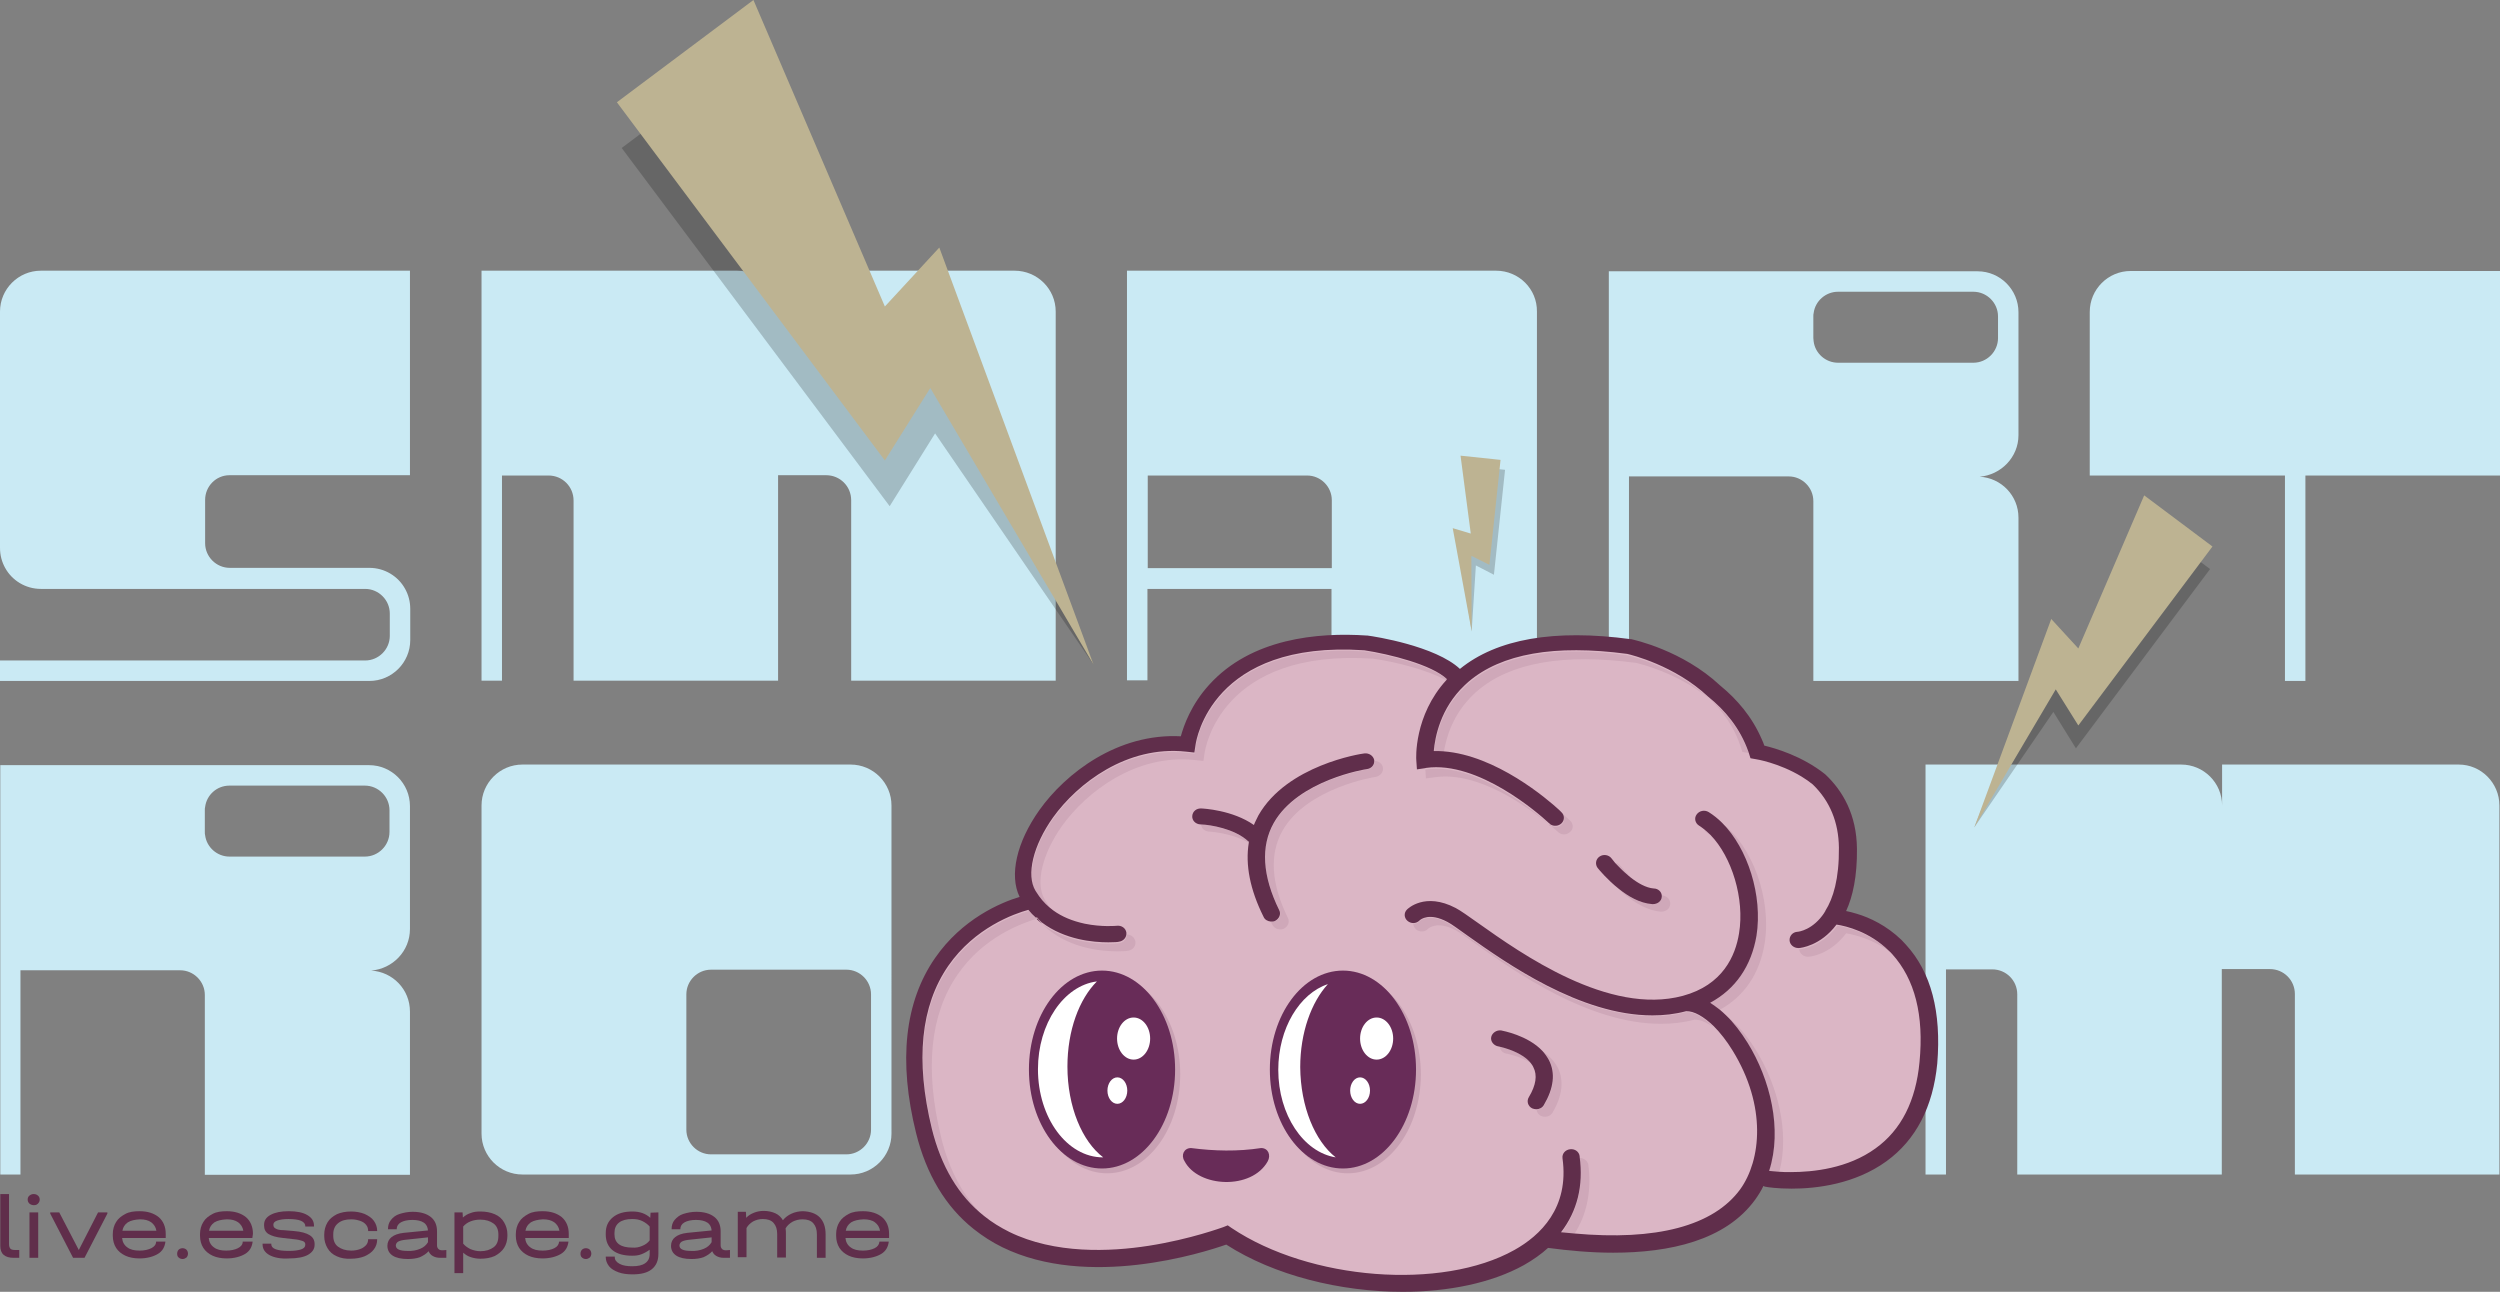 <?xml version="1.0" encoding="UTF-8"?> <!-- Generator: Adobe Illustrator 26.5.0, SVG Export Plug-In . SVG Version: 6.00 Build 0) --> <svg xmlns="http://www.w3.org/2000/svg" xmlns:xlink="http://www.w3.org/1999/xlink" id="Слой_1" x="0px" y="0px" viewBox="0 0 831.2 429.5" style="enable-background:new 0 0 831.2 429.5;" xml:space="preserve"><rect x="0" y="0" width="831.2" height="429.5" fill="#808080" stroke="none"/> <style type="text/css"> .st0{fill:#CDD4CF;} .st1{fill:#602E4B;} .st2{opacity:0.2;} .st3{fill:#BDB392;} .st4{fill:#DBB6C5;} .st5{opacity:0.15;fill:#602E4B;} .st6{fill:#682C58;} .st7{fill:#FFFFFF;} .st8{opacity:0.1;fill:#602E4B;} .st9{fill:#CAEAF4;} .st10{fill:#7387B0;} .st11{fill:#FFEAA8;} .st12{fill:#AADB96;} .st13{fill:#C5817E;} .st14{fill:#7C534A;} .st15{fill:#603C36;} .st16{fill:#F5CFBE;} .st17{fill:#DC8C67;} .st18{fill:#0B2136;} </style> <g> <g> <path class="st9" d="M282.8,254.2H173.7c-7.5,0-13.6,6.1-13.6,13.6v109.1c0,7.5,6.1,13.6,13.6,13.6h109.1 c7.5,0,13.6-6.1,13.6-13.6V267.8C296.4,260.3,290.3,254.2,282.8,254.2z M289.6,375.6c0,4.5-3.7,8.2-8.2,8.2h-45 c-4.5,0-8.2-3.7-8.2-8.2v-45c0-4.5,3.7-8.2,8.2-8.2h45c4.5,0,8.2,3.7,8.2,8.2V375.6z"></path> <path class="st9" d="M497.4,90H374.7v136.2h6.8v-30.4h61.2v30.6h68.3V103.6C511.1,96.1,505,90,497.4,90z M381.6,188.9v-30.8h53 c4.5,0,8.2,3.7,8.2,8.2v22.6H381.6z"></path> <path class="st9" d="M68.2,166.2v14.4c0,4.5,3.7,8.2,8.2,8.2h46.4c5.1,0,9.6,2.8,11.9,7c1.1,2,1.7,4.2,1.7,6.7v10.3 c0,7.5-6.1,13.6-13.6,13.6H0v-6.8h121.4c4.5,0,8.2-3.7,8.2-8.2v-7.4c0-4.5-3.7-8.2-8.2-8.2H13.6c-5.1,0-9.6-2.8-11.9-7 c-1.1-2-1.7-4.2-1.7-6.7v-78.5C0,96.1,6.1,90,13.6,90h122.7v68h-60C71.8,158,68.2,161.7,68.2,166.2z"></path> <path class="st9" d="M351,103.6v122.7h-68v-60c0-4.6-3.7-8.3-8.3-8.3h-16v68.3h-68v-59.9c0-4.6-3.7-8.3-8.3-8.3h-15.5v68.2h-6.8 V90h85c7.5,0,13.6,6.1,13.6,13.6V90h78.6C344.9,90,351,96.1,351,103.6z"></path> <path class="st9" d="M831,267.8v122.7h-68v-60c0-4.6-3.7-8.3-8.3-8.3h-16v68.3h-68v-59.9c0-4.6-3.7-8.3-8.3-8.3H647v68.2h-6.8 V254.2h85c7.5,0,13.6,6.1,13.6,13.6v-13.6h78.7C824.9,254.2,831,260.3,831,267.8z"></path> <path class="st9" d="M671.1,144.7v-40.9c0-7.5-6.1-13.6-13.6-13.6H534.9v136.1h6.7v-67.9h53.1c4.5,0,8.2,3.7,8.2,8.2v59.8h68.2 v-54.3c0-7.3-5.7-13.2-12.9-13.6C665.3,157.9,671.1,152,671.1,144.7z M664.3,112.4c0,4.5-3.7,8.2-8.2,8.2h-45 c-4.1,0-7.6-3.1-8.1-7.1c0-0.4-0.1-0.7-0.1-1.1v-7.2c0-0.4,0-0.8,0.1-1.1c0.5-4,4-7.1,8.1-7.1h45c4.5,0,8.2,3.7,8.2,8.2V112.4z"></path> <path class="st9" d="M136.3,308.9V268c0-7.5-6.1-13.6-13.6-13.6H0.1v136.1h6.7v-67.9h53.1c4.5,0,8.2,3.7,8.2,8.2v59.8h68.2v-54.3 c0-7.3-5.7-13.2-12.9-13.6C130.6,322.1,136.3,316.2,136.3,308.9z M129.5,276.6c0,4.5-3.7,8.2-8.2,8.2h-45c-4.1,0-7.6-3.1-8.1-7.1 c-0.1-0.3-0.1-0.7-0.1-1.1v-7.2c0-0.4,0-0.8,0.1-1.1c0.5-4,3.9-7.1,8.1-7.1h45c4.5,0,8.2,3.7,8.2,8.2V276.6z"></path> <path class="st9" d="M831.2,90.1v68h-64.7v68.3h-6.8v-68.3h-64.9v-54.4c0-7.5,6.1-13.6,13.6-13.6L831.2,90.1L831.2,90.1z"></path> </g> <g> <path class="st1" d="M1.2,417.2c-0.8-0.7-1.1-1.7-1.1-3V397H3v16.7c0,0.7,0.2,1.2,0.5,1.5c0.3,0.3,0.9,0.4,1.6,0.4h1.3v2.6H4.6 C3.1,418.2,2,417.9,1.2,417.2z"></path> <path class="st1" d="M9.8,400.2c-0.4-0.4-0.6-0.8-0.6-1.4c0-0.5,0.2-1,0.6-1.3c0.4-0.3,0.8-0.5,1.4-0.5s1.1,0.2,1.4,0.5 c0.4,0.3,0.6,0.8,0.6,1.3c0,0.6-0.2,1-0.6,1.4c-0.4,0.4-0.8,0.5-1.4,0.5C10.7,400.7,10.2,400.5,9.8,400.2z M12.7,403.1v15.1H9.8 v-15.1H12.7z"></path> <path class="st1" d="M35.7,403.1v0.4l-7.6,14.7h-3.8l-7.6-14.7v-0.4h3l6.5,12.5l6.4-12.5H35.7z"></path> <path class="st1" d="M55.1,411.6H40.6c0.1,1.3,0.7,2.4,1.7,3.1c1,0.8,2.4,1.1,4.1,1.1c1.6,0,2.9-0.3,3.9-0.8 c1-0.5,1.6-1.2,1.6-2.2h3.1c-0.2,1.8-1,3.2-2.5,4.1s-3.6,1.5-6.1,1.5c-1.8,0-3.4-0.3-4.7-0.9s-2.4-1.5-3.1-2.6s-1.1-2.5-1.1-4 v-0.6c0-1.5,0.4-2.9,1.1-4c0.7-1.2,1.8-2,3.1-2.7s2.9-0.9,4.7-0.9c2.7,0,4.8,0.7,6.4,2c1.5,1.3,2.3,3.2,2.3,5.5L55.1,411.6 L55.1,411.6z M42.5,406.4c-1,0.7-1.6,1.6-1.8,2.8H52c-0.2-1.2-0.8-2.1-1.7-2.8c-1-0.7-2.2-1-3.8-1 C44.8,405.5,43.5,405.8,42.5,406.4z"></path> <path class="st1" d="M59.4,418.1c-0.4-0.3-0.5-0.8-0.5-1.3c0-0.5,0.2-1,0.5-1.3c0.3-0.3,0.8-0.5,1.3-0.5s1,0.2,1.3,0.5 c0.3,0.3,0.5,0.8,0.5,1.3c0,0.5-0.2,1-0.5,1.3c-0.4,0.3-0.8,0.5-1.3,0.5S59.7,418.4,59.4,418.1z"></path> <path class="st1" d="M83.9,411.6H69.4c0.1,1.3,0.7,2.4,1.7,3.1c1,0.8,2.4,1.1,4.1,1.1c1.6,0,2.9-0.3,3.9-0.8 c1-0.5,1.6-1.2,1.6-2.2H84c-0.2,1.8-1,3.2-2.5,4.1s-3.6,1.5-6.1,1.5c-1.8,0-3.4-0.3-4.7-0.9s-2.4-1.5-3.1-2.6s-1.1-2.5-1.1-4v-0.6 c0-1.5,0.4-2.9,1.1-4c0.7-1.2,1.8-2,3.1-2.7s2.9-0.9,4.7-0.9c2.7,0,4.8,0.7,6.4,2c1.5,1.3,2.3,3.2,2.3,5.5L83.9,411.6L83.9,411.6z M71.3,406.4c-1,0.7-1.6,1.6-1.8,2.8h11.4c-0.2-1.2-0.8-2.1-1.7-2.8c-1-0.7-2.2-1-3.8-1C73.6,405.5,72.3,405.8,71.3,406.4z"></path> <path class="st1" d="M89.6,417.3c-1.6-0.9-2.3-2.1-2.3-3.6v-0.2h2.9v0.2c0,1.5,2,2.2,5.9,2.2c1.8,0,3.1-0.2,4-0.5 c0.9-0.3,1.4-0.8,1.4-1.5v-0.2c0-0.5-0.3-0.9-0.9-1.1c-0.6-0.2-1.6-0.5-3-0.6l-3.5-0.4c-2.2-0.2-3.8-0.7-4.8-1.3s-1.5-1.6-1.5-2.8 v-0.3c0-1.4,0.7-2.5,2.2-3.3s3.4-1.2,6-1.2c2.6,0,4.7,0.4,6.2,1.3s2.2,2,2.2,3.6v0.2h-2.9v-0.2c0-0.7-0.5-1.3-1.4-1.7 c-0.9-0.4-2.4-0.6-4.2-0.6c-1.6,0-2.8,0.2-3.7,0.5c-0.9,0.3-1.3,0.8-1.3,1.3v0.2c0,0.5,0.2,0.9,0.8,1.2c0.5,0.3,1.3,0.5,2.5,0.5 l3.6,0.3c2.4,0.2,4.1,0.7,5.2,1.4c1.1,0.7,1.6,1.7,1.6,2.9v0.3c0,1.4-0.8,2.5-2.2,3.3s-3.6,1.2-6.2,1.2 C93.3,418.6,91.1,418.1,89.6,417.3z"></path> <path class="st1" d="M112,417.7c-1.4-0.6-2.4-1.5-3.1-2.7s-1.1-2.5-1.1-4v-0.5c0-1.6,0.4-2.9,1.1-4.1c0.7-1.2,1.8-2,3.1-2.7 c1.4-0.6,2.9-0.9,4.8-0.9c1.6,0,3.1,0.3,4.4,0.8c1.3,0.6,2.4,1.3,3.1,2.3c0.7,1,1.1,2.1,1.1,3.3v0.1h-3v-0.1c0-0.7-0.2-1.4-0.7-2 c-0.5-0.6-1.1-1-2-1.3c-0.9-0.3-1.8-0.5-2.9-0.5c-1.9,0-3.3,0.4-4.4,1.3c-1.1,0.9-1.6,2.1-1.6,3.7v0.5c0,1.5,0.5,2.8,1.6,3.6 s2.5,1.3,4.4,1.3c1.1,0,2.1-0.2,2.9-0.5c0.9-0.3,1.5-0.8,2-1.3c0.5-0.6,0.7-1.2,0.7-2V412h3v0.1c0,1.3-0.4,2.4-1.1,3.3 c-0.7,1-1.8,1.7-3.1,2.3c-1.3,0.5-2.8,0.8-4.5,0.8C114.9,418.6,113.3,418.3,112,417.7z"></path> <path class="st1" d="M148.4,415.6v2.6h-2c-1,0-1.8-0.2-2.5-0.6s-1.1-0.9-1.4-1.6c-0.8,0.9-1.8,1.5-2.9,2c-1.1,0.4-2.5,0.6-4,0.6 c-2.2,0-3.9-0.4-5-1.1s-1.8-1.8-1.8-3.3c0-1.2,0.5-2.2,1.4-2.9s2.2-1.2,4-1.4l8.1-0.8c-0.1-1.1-0.5-2-1.4-2.6 c-0.9-0.6-2.2-0.9-3.8-0.9c-1.6,0-2.9,0.3-3.8,0.8s-1.4,1.3-1.4,2.2v0.1h-2.9v-0.1c0-1.1,0.3-2.2,1-3c0.7-0.9,1.6-1.6,2.9-2 s2.7-0.7,4.3-0.7c2.6,0,4.6,0.6,6,1.7s2.1,2.7,2.1,4.8v4.7c0,0.5,0.2,0.9,0.5,1.2c0.3,0.3,0.8,0.4,1.4,0.4L148.4,415.6 L148.4,415.6z M139.7,415.2c1.2-0.5,2-1.2,2.6-2.2v-1.6l-7.5,0.8c-1,0.1-1.8,0.3-2.4,0.6c-0.5,0.3-0.8,0.8-0.8,1.3 c0,1.2,1.3,1.8,3.8,1.8C137.1,416,138.5,415.7,139.7,415.2z"></path> <path class="st1" d="M164.5,403.7c1.4,0.6,2.4,1.5,3.1,2.7c0.7,1.2,1.1,2.5,1.1,4v0.5c0,1.5-0.4,2.9-1.1,4s-1.8,2-3.1,2.7 c-1.4,0.6-2.9,0.9-4.8,0.9c-1.1,0-2.2-0.2-3.1-0.5c-1-0.3-1.8-0.8-2.6-1.5v6.8h-2.9v-20.2h2.7l0.1,1.7c0.8-0.7,1.6-1.2,2.6-1.5 c1-0.4,2-0.5,3.2-0.5C161.5,402.8,163.1,403.1,164.5,403.7z M165.7,410.4c0-1.5-0.5-2.8-1.6-3.6s-2.5-1.3-4.4-1.3 c-1.2,0-2.3,0.2-3.3,0.6c-1,0.4-1.8,1-2.4,1.7v5.7c0.6,0.7,1.4,1.3,2.4,1.8c1,0.4,2.1,0.7,3.3,0.7c1.9,0,3.3-0.5,4.4-1.3 s1.6-2.1,1.6-3.7V410.4z"></path> <path class="st1" d="M189.1,411.6h-14.5c0.1,1.3,0.7,2.4,1.7,3.1c1,0.8,2.4,1.1,4.1,1.1c1.6,0,2.9-0.3,3.9-0.8 c1-0.5,1.5-1.2,1.6-2.2h3.1c-0.2,1.8-1,3.2-2.5,4.1s-3.6,1.5-6.1,1.5c-1.8,0-3.4-0.3-4.7-0.9s-2.4-1.5-3.1-2.6s-1.1-2.5-1.1-4 v-0.6c0-1.5,0.4-2.9,1.1-4c0.7-1.2,1.8-2,3.1-2.7s2.9-0.9,4.7-0.9c2.7,0,4.8,0.7,6.4,2c1.5,1.3,2.3,3.2,2.3,5.5V411.6z M176.5,406.4c-1,0.7-1.6,1.6-1.8,2.8H186c-0.2-1.2-0.8-2.1-1.7-2.8c-1-0.7-2.2-1-3.8-1C178.9,405.5,177.5,405.8,176.5,406.4z"></path> <path class="st1" d="M193.5,418.1c-0.4-0.3-0.5-0.8-0.5-1.3c0-0.5,0.2-1,0.5-1.3c0.3-0.3,0.8-0.5,1.3-0.5s1,0.2,1.3,0.5 c0.3,0.3,0.5,0.8,0.5,1.3c0,0.5-0.2,1-0.5,1.3c-0.4,0.3-0.8,0.5-1.3,0.5S193.8,418.4,193.5,418.1z"></path> <path class="st1" d="M218.9,403.1v13.8c0,2.2-0.7,3.9-2.2,5.1c-1.5,1.2-3.6,1.7-6.4,1.7c-1.8,0-3.4-0.2-4.7-0.7s-2.4-1.1-3.1-2 s-1.1-1.9-1.1-3v-0.2h3v0.2c0,0.9,0.5,1.6,1.6,2.2c1.1,0.6,2.5,0.8,4.2,0.8c1.9,0,3.3-0.3,4.3-1s1.5-1.7,1.5-3v-1.5 c-0.8,0.6-1.7,1.1-2.7,1.5s-2,0.5-3.1,0.5c-2.8,0-5-0.6-6.5-1.8c-1.5-1.2-2.3-3-2.3-5.2V410c0-2.3,0.8-4,2.4-5.3 c1.6-1.3,3.7-1.9,6.5-1.9c2.4,0,4.4,0.7,5.9,2.1l0.1-1.7L218.9,403.1L218.9,403.1z M213.6,414.2c1-0.4,1.8-1,2.4-1.8v-4.6 c-0.6-0.7-1.4-1.3-2.4-1.8c-1-0.5-2.1-0.7-3.4-0.7c-1.9,0-3.4,0.4-4.4,1.2c-1,0.8-1.5,1.9-1.5,3.4v0.5c0,2.9,2,4.4,5.9,4.4 C211.4,414.9,212.5,414.7,213.6,414.2z"></path> <path class="st1" d="M242.7,415.6v2.6h-2c-1,0-1.8-0.2-2.5-0.6s-1.1-0.9-1.4-1.6c-0.8,0.9-1.8,1.5-2.9,2c-1.1,0.4-2.5,0.6-4,0.6 c-2.2,0-3.9-0.4-5-1.1s-1.8-1.8-1.8-3.3c0-1.2,0.5-2.2,1.4-2.9s2.2-1.2,4-1.4l8.1-0.8c-0.1-1.1-0.5-2-1.4-2.6 c-0.9-0.6-2.2-0.9-3.8-0.9c-1.6,0-2.9,0.3-3.8,0.8s-1.4,1.3-1.4,2.2v0.1h-2.9v-0.1c0-1.1,0.3-2.2,1-3s1.6-1.6,2.9-2 s2.7-0.7,4.3-0.7c2.6,0,4.6,0.6,6,1.7s2.1,2.7,2.1,4.8v4.7c0,0.5,0.2,0.9,0.5,1.2c0.3,0.3,0.8,0.4,1.4,0.4L242.7,415.6 L242.7,415.6z M234,415.2c1.2-0.5,2-1.2,2.6-2.2v-1.6l-7.5,0.8c-1,0.1-1.8,0.3-2.4,0.6c-0.5,0.3-0.8,0.8-0.8,1.3 c0,1.2,1.3,1.8,3.8,1.8C231.4,416,232.8,415.7,234,415.2z"></path> <path class="st1" d="M272.5,404.7c1.3,1.3,2,3.2,2,5.7v7.8h-2.9v-7.8c0-1.6-0.4-2.8-1.2-3.7s-2-1.3-3.6-1.3 c-1.2,0-2.3,0.3-3.3,0.8c-1,0.6-1.8,1.3-2.3,2.2c0.1,0.7,0.1,1.3,0.1,1.9v7.8h-2.9v-7.8c0-1.6-0.4-2.8-1.2-3.7s-2-1.3-3.6-1.3 c-1.2,0-2.2,0.3-3.2,0.8c-1,0.6-1.7,1.3-2.2,2.2v9.7h-2.9v-15.1h2.7l0.1,2c0.7-0.8,1.6-1.3,2.6-1.7c1-0.4,2.1-0.6,3.2-0.6 c1.5,0,2.8,0.3,3.9,0.8s1.9,1.3,2.5,2.3c0.8-1,1.8-1.7,2.9-2.2s2.4-0.8,3.8-0.8C269.3,402.8,271.2,403.4,272.5,404.7z"></path> <path class="st1" d="M295.6,411.6h-14.5c0.1,1.3,0.7,2.4,1.7,3.1c1,0.8,2.4,1.1,4.1,1.1c1.6,0,2.9-0.3,3.9-0.8 c1-0.5,1.5-1.2,1.6-2.2h3.1c-0.2,1.8-1,3.2-2.5,4.1s-3.6,1.5-6.1,1.5c-1.8,0-3.4-0.3-4.7-0.9s-2.4-1.5-3.1-2.6s-1.1-2.5-1.1-4 v-0.6c0-1.5,0.4-2.9,1.1-4c0.7-1.2,1.8-2,3.1-2.7s2.9-0.9,4.7-0.9c2.7,0,4.8,0.7,6.4,2c1.5,1.3,2.3,3.2,2.3,5.5V411.6z M283,406.4 c-1,0.7-1.6,1.6-1.8,2.8h11.4c-0.2-1.2-0.8-2.1-1.7-2.8s-2.2-1-3.8-1C285.3,405.5,284,405.8,283,406.4z"></path> </g> <polygon class="st2" points="206.7,49.2 252.1,15.1 295.8,117 313.9,97.4 363.6,221 310.9,144.1 295.8,168.3 "></polygon> <polygon class="st3" points="205.1,34 250.5,0 294.2,101.9 312.3,82.3 363.6,221 309.3,129 294.2,153.1 "></polygon> <polygon class="st2" points="734.8,189.2 712.1,172.2 690.2,223.2 681.2,213.4 656.4,275.1 682.7,236.7 690.2,248.8 "></polygon> <polygon class="st3" points="735.6,181.7 712.9,164.7 691,215.6 682,205.8 656.4,275.1 683.5,229.2 691,241.2 "></polygon> <path class="st4" d="M641.1,353.3c-4.4,46.5-56.6,37.8-56.6,37.8c-6.7,15.9-26.7,27.2-71,20.9c-21.4,20.8-75.1,19.2-105.6-1.2 c0,0-84.3,32.2-100.7-34.6c-16.4-66.8,36-76.3,36-76.3c-0.5-0.6-0.9-1.3-1.3-1.9c-9.1-15.4,18.2-54,52.8-50.2 c0,0,4.9-37.4,59.3-33.7c0,0,25.7,3.7,30.9,12.4c9.2-8.8,26-15.3,56.6-11.1c0,0,31.3,6.5,39.9,32.5c0,0,32.6,5.1,33,34.5 c0.1,11.1-2.2,18.2-5.1,22.7C609.4,304.9,645.4,306.8,641.1,353.3z"></path> <ellipse class="st5" cx="368.1" cy="357.2" rx="24.3" ry="32.9"></ellipse> <ellipse class="st5" cx="448.1" cy="357.2" rx="24.3" ry="32.9"></ellipse> <g> <ellipse class="st6" cx="366.4" cy="355.6" rx="24.3" ry="32.9"></ellipse> <path class="st7" d="M366.8,384.8h-0.1c-11.9,0-21.6-13.1-21.6-29.3c0-15.2,8.6-27.8,19.6-29.2c-5.9,5.9-9.8,16.3-9.8,28.3 C354.9,368,359.8,379.5,366.8,384.8z"></path> <ellipse class="st7" cx="376.9" cy="345.3" rx="5.5" ry="7"></ellipse> <ellipse class="st7" cx="371.5" cy="362.6" rx="3.3" ry="4.4"></ellipse> </g> <g> <ellipse class="st6" cx="446.5" cy="355.6" rx="24.3" ry="32.9"></ellipse> <path class="st7" d="M444.1,384.8c-10.7-1.7-19.1-14.1-19.1-29.1c0-13.8,7.1-25.4,16.5-28.5c-5.5,6-9.2,16.1-9.2,27.6 C432.4,368,437.2,379.4,444.1,384.8z"></path> <ellipse class="st7" cx="457.7" cy="345.3" rx="5.5" ry="7"></ellipse> <ellipse class="st7" cx="452.2" cy="362.6" rx="3.3" ry="4.4"></ellipse> </g> <path class="st6" d="M396,381.7c7.7,1,15.5,1.2,23.3,0c2.4,0,3.3,2.4,2.2,4.4c-5.3,9.6-23.1,8.8-27.7-0.1 C392.6,384.1,393.6,381.7,396,381.7z"></path> <path class="st1" d="M515.6,274.6c-0.2-0.1-0.3-0.2-0.5-0.4c0,0-0.1-0.1-0.3-0.2C515.2,274.2,515.4,274.4,515.6,274.6z"></path> <path class="st8" d="M581.4,250.4c-0.3,0-0.4-0.1-0.4-0.1l-1.7-0.3l-0.5-1.6c-2.2-6.8-6.2-12.2-10.7-16.4 C573.6,236.5,578.7,242.5,581.4,250.4z"></path> <path class="st1" d="M346.5,307.1c-0.7-0.5-1.3-1-1.9-1.6c0.1,0,0.3-0.1,0.4-0.1C345.4,306,346,306.6,346.5,307.1z"></path> <path class="st8" d="M508.9,353.4c-3.6-2.3-8-3.1-8-3.1c-1.3-0.2-2.2-1.2-2.3-2.4C500.3,348.3,506.1,349.8,508.9,353.4z"></path> <path class="st8" d="M516.2,369.9c-0.5,0.9-1.5,1.4-2.5,1.4c-0.5,0-0.9-0.1-1.4-0.3c-0.9-0.5-1.4-1.3-1.4-2.1c1,0,2-0.5,2.5-1.4 c3.3-5.6,3.9-10.6,1.7-14.9c-0.6-1.1-1.3-2.1-2.1-3c2,1.4,3.8,3.2,5,5.5C520,359.3,519.5,364.3,516.2,369.9z"></path> <path class="st8" d="M541.6,291.1c-1.8-1.4-3.3-3-4.5-4.3c0.6,0.1,1.2,0.5,1.6,1c0.7,0.9,1.9,2.2,3.4,3.7 C542,291.4,541.8,291.3,541.6,291.1z"></path> <path class="st8" d="M555.3,300.7c-0.1,1.4-1.4,2.4-2.9,2.4c-0.1,0-0.2,0-0.3,0c-5.5-0.5-10.6-4.3-14-7.6c3.1,2.5,7,4.7,11.1,5.1 c0.1,0,0.2,0,0.3,0c1.5,0,2.7-1,2.9-2.4c0-0.2,0-0.3,0-0.5c0.1,0,0.2,0,0.3,0C554.3,297.9,555.5,299.2,555.3,300.7z"></path> <path class="st1" d="M456.9,252.9c0.1,1.4-0.9,2.6-2.4,2.8c-0.3,0-22.9,3.6-31,17.9c-4.4,7.8-3.8,17.6,1.8,29 c0.7,1.3,0,2.9-1.4,3.6c-0.4,0.2-0.8,0.2-1.2,0.2c-0.1,0-0.1,0-0.2,0c-1-0.1-2-0.6-2.4-1.6c-4.5-9-6.1-17.3-4.9-24.6 c0-0.1,0-0.2,0.1-0.3c-0.1-0.1-0.2-0.1-0.3-0.2c-4.5-4.2-12.7-5.5-15.7-5.6c-0.1,0-0.1,0-0.2,0c-1.6-0.1-2.8-1.3-2.7-2.8 c0.1-1.5,1.4-2.6,3-2.5c0.5,0,10.4,0.5,17.5,5.5c0.4-1.1,1-2.1,1.5-3.2c9.5-16.7,34.1-20.5,35.2-20.6c1.6-0.2,3,0.8,3.3,2.2 C456.9,252.8,456.9,252.8,456.9,252.9z"></path> <path class="st8" d="M415,279.7c0.1,0.1,0.2,0.2,0.3,0.2c0,0.1,0,0.2-0.1,0.3c-4.6-2.7-10.9-3.6-13.2-3.7c-1.5-0.1-2.6-1.1-2.7-2.5 C402.3,274.3,410.5,275.6,415,279.7z"></path> <path class="st8" d="M457.4,258.3c-0.3,0-22.9,3.6-31,17.9c-4.4,7.8-3.8,17.6,1.8,29c0.7,1.3,0,2.9-1.4,3.6 c-0.4,0.2-0.8,0.2-1.2,0.2c-1.1,0-2.1-0.6-2.6-1.6c-0.2-0.3-0.3-0.6-0.4-0.9c0.1,0,0.1,0,0.2,0c0.4,0,0.8-0.1,1.2-0.2 c1.4-0.6,2.1-2.2,1.4-3.6c-5.6-11.4-6.3-21.2-1.8-29c8.1-14.3,30.8-17.8,31-17.9c1.5-0.2,2.5-1.5,2.4-2.8c1.4,0,2.6,0.9,2.8,2.3 C460,256.7,458.9,258,457.4,258.3z"></path> <path class="st8" d="M572.5,273.7c8.5,8.5,13.5,24.2,11.4,37.5c-1.6,10.1-7,17.8-15.4,22.3c1.1,0.6,2.2,1.4,3.2,2.3 c8.2-4.5,13.4-12.1,15-22.1C589.1,298.9,582.6,281.2,572.5,273.7z M566.6,275.8c0.2,0.5,0.6,0.9,1.1,1.2c0.3,0.2,0.6,0.4,1,0.6 C568,277,567.3,276.4,566.6,275.8z M560.6,336.5C560.6,336.5,560.6,336.5,560.6,336.5c-3.7,1-7.5,1.4-11.2,1.4 c-24,0-48.6-17.4-61.3-26.4c-3.1-2.2-5.6-3.9-6.9-4.7c-6.1-3.2-8.9-0.8-9.2-0.5c-0.6,0.6-1.3,0.9-2.1,0.9c0,0.7,0.4,1.3,0.9,1.8 c1.2,1,3,0.9,4-0.2c0.3-0.3,3.2-2.7,9.2,0.5c1.4,0.7,3.8,2.5,6.9,4.7c12.7,9,37.3,26.4,61.3,26.4c3.8,0,7.5-0.4,11.2-1.4 c0,0,0,0,0,0c1.9,0,4.1,0.9,6.3,2.6C566.6,338.3,563.3,336.4,560.6,336.5z M522.1,272.9c-0.2-0.2-1.5-1.4-3.6-3.2 c0.4,0.4,0.6,0.6,0.7,0.7c1.1,1.1,1.1,2.8,0,3.8c-1,0.9-2.5,1-3.6,0.3c1.5,1.3,2.4,2.1,2.4,2.1c1.1,1.1,2.9,1.1,4,0 C523.2,275.7,523.2,274,522.1,272.9z M474.3,255.8l-0.4,0.1l0.2,2.9l3.1-0.4c14.4-2,30.8,9.9,37.6,15.6 C511.7,271.1,491.6,253.4,474.3,255.8z M312.9,378.1c-5.5-22.6-3.7-40.8,5.5-54.1c8.5-12.4,21.2-17,26.2-18.5 c-0.9-0.8-1.7-1.6-2.5-2.6c-4.7,1.3-17.8,5.9-26.6,18.6c-9.2,13.3-11.1,31.5-5.5,54.1c3.1,12.6,8.9,22.4,17.4,29.1 C320.5,398.2,315.6,389.3,312.9,378.1z M377.5,313.1c-0.2-1.4-1.4-2.4-2.9-2.4c0.1,1.4-1,2.7-2.5,2.9c-0.2,0-1.5,0.2-3.5,0.2 c-5,0-14.5-0.9-22.1-6.6c8,8,19.3,9.1,25,9.1c2,0,3.3-0.1,3.5-0.2C376.6,315.9,377.7,314.6,377.5,313.1z M610.9,307.8 c-5.3,7.1-12.1,7.8-12.5,7.8c-0.1,0-0.2,0-0.2,0v0c0.1,1.4,1.4,2.5,2.9,2.5c0.1,0,0.2,0,0.2,0c0.5,0,7.2-0.7,12.5-7.8 c2.8,0.5,8.9,1.9,14.6,6.2C621.9,310.2,614.2,308.3,610.9,307.8z M541.1,217.9c-24.1-3.3-41.9-0.1-52.8,9.3 c-0.4,0.4-0.8,0.7-1.2,1.1c0,0-0.1,0.1-0.1,0.1c-8,7.6-9.8,17.2-10.2,21.8c1.1,0,2.1,0,3.2,0.1c0.8-5.1,3.1-13,10-19.5 c0.4-0.4,0.8-0.8,1.2-1.1c11-9.4,28.7-12.5,52.8-9.3c1.2,0.3,13.5,3.2,24.1,11.7C556.9,221.7,542.4,218.2,541.1,217.9z M522.1,272.9c-0.2-0.2-1.5-1.4-3.6-3.2c0.4,0.4,0.6,0.6,0.7,0.7c1.1,1.1,1.1,2.8,0,3.8c-1,0.9-2.5,1-3.6,0.3 c1.5,1.3,2.4,2.1,2.4,2.1c1.1,1.1,2.9,1.1,4,0C523.2,275.7,523.2,274,522.1,272.9z M474.3,255.8l-0.4,0.1l0.2,2.9l3.1-0.4 c14.4-2,30.8,9.9,37.6,15.6C511.7,271.1,491.6,253.4,474.3,255.8z M453.7,216.6c-50.8-3.4-55.9,30-56.1,31.4l-0.4,2.6l-2.8-0.3 c-19.6-2.1-36.1,10.5-44.2,21.9c-6.6,9.3-8.9,19.1-5.8,24.4c0.4,0.6,0.8,1.3,1.2,1.8c1.3,1.8,2.9,3.3,4.7,4.7 c-0.7-0.7-1.3-1.4-1.8-2.2c0-0.1-0.1-0.1-0.1-0.2c-0.4-0.5-0.7-1.1-1.1-1.7c-3.1-5.3-0.8-15.1,5.8-24.4c8.2-11.4,24.6-24,44.2-21.9 l2.8,0.3l0.4-2.6c0.2-1.4,5.3-34.8,56.1-31.4c7.1,1,18.1,3.7,24.4,7.3c0.1-0.1,0.2-0.2,0.2-0.3 C476.3,221.5,462.3,217.9,453.7,216.6z M572.5,273.7c8.5,8.5,13.5,24.2,11.4,37.5c-1.6,10.1-7,17.8-15.4,22.3 c1.1,0.6,2.2,1.4,3.2,2.3c8.2-4.5,13.4-12.1,15-22.1C589.1,298.9,582.6,281.2,572.5,273.7z M566.6,275.8c0.2,0.5,0.6,0.9,1.1,1.2 c0.3,0.2,0.6,0.4,1,0.6C568,277,567.3,276.4,566.6,275.8z M560.6,336.5C560.6,336.5,560.6,336.5,560.6,336.5 c-3.7,1-7.5,1.4-11.2,1.4c-24,0-48.6-17.4-61.3-26.4c-3.1-2.2-5.6-3.9-6.9-4.7c-6.1-3.2-8.9-0.8-9.2-0.5c-0.6,0.6-1.3,0.9-2.1,0.9 c0,0.7,0.4,1.3,0.9,1.8c1.2,1,3,0.9,4-0.2c0.3-0.3,3.2-2.7,9.2,0.5c1.4,0.7,3.8,2.5,6.9,4.7c12.7,9,37.3,26.4,61.3,26.4 c3.8,0,7.5-0.4,11.2-1.4c0,0,0,0,0,0c1.9,0,4.1,0.9,6.3,2.6C566.6,338.3,563.3,336.4,560.6,336.5z M583.9,349.3 c-3.1-5.1-6.6-9-10.1-11.7c2.5,2.5,5,5.6,7.2,9.2c7.4,12,11.6,28.5,7.1,42.5c0.4,0.1,1.6,0.2,3.5,0.3 C595.1,376.2,590.9,360.7,583.9,349.3z"></path> <path class="st8" d="M523.3,410.5c-1.4-0.1-2.9-0.3-4.3-0.4c5.4-7,7.5-15.5,6.2-25.1c1.4,0,2.7,1,2.9,2.3 C529.2,396.1,527.6,403.9,523.3,410.5z"></path> <path class="st1" d="M633.6,314c-0.5-0.5-0.9-1-1.4-1.5c0,0,0,0,0,0c0,0,0,0,0,0c-5-4.8-10.5-7.4-14.9-8.7 c-1.3-0.4-2.5-0.7-3.5-0.9c2.2-4.8,3.7-11.5,3.6-20.7c-0.1-11.3-4.7-19.3-10.6-24.8c-7.7-6.1-16.5-8.6-20.2-9.5 c-0.2-0.7-0.5-1.3-0.8-2c-3.3-7.7-8.4-13.5-13.9-18c-12.5-11.7-28.7-15.2-29.6-15.4l-0.2,0c-25.3-3.4-44.4-0.1-56.7,9.9 c-8.1-7.6-28.3-10.8-30.8-11.1l-0.2,0c-16.2-1.1-38.4,0.9-52.4,16.4c-6,6.6-8.4,13.5-9.4,17.1c-21-1.1-38.3,12.3-47,24.5 c-7.6,10.7-10.1,21.7-6.6,28.9c-6.3,1.9-19.1,7.3-28.1,20.3c-10.1,14.6-12.3,34.2-6.3,58.3c3.4,13.7,9.8,24.4,19.1,31.8 c2.9,2.3,6.1,4.4,9.6,6.1c28.5,13.9,66.4,1.9,74.4-0.9c16,10.3,38,15.7,58.7,15.7c15.1,0,29.5-2.9,40.3-8.9c3-1.7,5.7-3.6,8-5.7 c6.8,0.9,14.2,1.6,21.6,1.6c18.7,0,37.4-4,47.3-17.7c1-1.4,2-3,2.7-4.5c0.3,0.2,0.6,0.3,0.9,0.3c0.4,0.1,3.6,0.6,8.5,0.6 c8.3,0,21-1.5,31.5-9.1c9.8-7.1,15.5-18.1,16.9-32.5C645.5,336.5,642.1,323.2,633.6,314z M638.2,353.1 c-1.2,12.9-6.1,22.6-14.6,28.7c-9.2,6.7-20.8,7.9-28.2,7.9c-1.4,0-2.7,0-3.7-0.1c-1.8-0.1-3.1-0.3-3.5-0.3 c4.5-13.9,0.3-30.5-7.1-42.5c-2.3-3.7-4.7-6.8-7.2-9.2c-0.7-0.7-1.4-1.3-2.1-1.9c-1.1-0.9-2.2-1.6-3.2-2.3 c8.4-4.5,13.7-12.2,15.4-22.3c2.1-13.3-2.9-29-11.4-37.5c0,0,0,0,0,0c0,0,0,0,0,0c-1.4-1.4-2.9-2.6-4.5-3.6c-1.3-0.8-3.1-0.5-4,0.8 c-0.9,1.2-0.5,2.9,0.8,3.7c0.6,0.4,1.2,0.8,1.8,1.3c0.7,0.6,1.4,1.2,2,1.8c0,0,0,0,0,0c7.1,7.3,11.4,21.2,9.5,32.7 c-1.2,7.5-5.4,17.2-18.7,20.8c0,0,0,0,0,0c-24.6,6.6-53.8-14.1-67.9-24.1c-3.4-2.4-5.9-4.2-7.6-5.1c-10.3-5.4-16,0.3-16.2,0.5 c-1.1,1.1-1,2.8,0.2,3.8c0.6,0.5,1.3,0.7,1.9,0.7c0.8,0,1.5-0.3,2.1-0.9c0.3-0.3,3.2-2.7,9.2,0.5c1.4,0.7,3.8,2.5,6.9,4.7 c12.7,9,37.3,26.4,61.3,26.4c3.8,0,7.5-0.4,11.2-1.4c0,0,0,0,0,0c2.6-0.1,5.9,1.8,9.2,5c2.1,2.1,4.3,4.9,6.2,8 c11.5,18.6,9.5,36.6,2.6,46.2c-8.9,12.2-27.9,17.2-55.3,14.7c-1.4-0.1-2.9-0.3-4.3-0.4c5.4-7,7.5-15.5,6.2-25.1c0,0,0-0.1,0-0.2 c-0.2-1.5-1.6-2.5-3.2-2.3c-1.6,0.2-2.7,1.5-2.5,3c2.3,16.5-7.4,25.7-16,30.5c-24.1,13.5-68,10.1-94-7.3l-1.3-0.9l-1.5,0.6 c-0.1,0-10.7,4-24.8,6.2c-12.8,2-31.2,2.8-46.3-4.6c-3-1.5-5.8-3.2-8.4-5.3c-8.5-6.7-14.3-16.5-17.4-29.1 c-5.5-22.6-3.7-40.8,5.5-54.1c8.8-12.7,21.9-17.3,26.6-18.6c0.8,1,1.6,1.8,2.5,2.6c0.1,0,0.3-0.1,0.4-0.1c0.5,0.6,1,1.2,1.6,1.7 c7.7,5.8,17.1,6.6,22.1,6.6c2,0,3.3-0.1,3.5-0.2c1.5-0.2,2.6-1.4,2.5-2.9c0,0,0-0.1,0-0.1c-0.2-1.5-1.6-2.5-3.2-2.3 c0,0-4.9,0.5-10.7-0.7c-4.1-0.9-7.5-2.3-10.4-4.4c-1.8-1.3-3.4-2.9-4.7-4.7c-0.4-0.6-0.8-1.2-1.2-1.8c-3.2-5.3-0.8-15.1,5.8-24.4 c8.2-11.4,24.6-24,44.2-21.9l2.8,0.3l0.4-2.6c0.2-1.4,5.3-34.8,56.1-31.4c8.5,1.3,22.5,4.8,27.5,9.6c-0.1,0.1-0.2,0.2-0.2,0.3 c-10.8,11.8-10.1,26.1-10,26.8l0.2,2.9l2.7-0.4l0.4-0.1c17.3-2.4,37.5,15.3,40.5,18.1c0,0,0.1,0.1,0.1,0.1c0.3,0.2,0.5,0.4,0.7,0.6 c1.1,0.7,2.6,0.6,3.6-0.3c1.1-1,1.2-2.7,0-3.8c-0.1-0.1-0.3-0.3-0.7-0.7l0,0c-3.8-3.5-20.9-18.2-38.5-19.5 c-1.1-0.1-2.1-0.1-3.2-0.1c0.4-4.6,2.2-14.2,10.2-21.8c0,0,0.1-0.1,0.1-0.1c0.4-0.4,0.8-0.7,1.2-1.1c11-9.4,28.7-12.5,52.8-9.3 c1.3,0.3,15.8,3.8,26.9,14.2c5.6,4.5,10.6,10.4,13.4,18.3c0.1,0.2,0.1,0.4,0.2,0.6l0.5,1.6l1.7,0.3c0.1,0,7.7,1.2,15.3,5.8 c1.3,0.8,2.6,1.7,3.7,2.6l0,0c5.7,5.5,8.6,12.6,8.7,21c0.1,10.4-1.9,16.9-4.5,21c0,0,0,0,0,0.1c-0.1,0.1-0.2,0.3-0.3,0.4 c0,0,0,0,0,0.1c-3.8,5.8-8.6,6.4-9,6.4c-1.6,0.1-2.7,1.4-2.6,2.9c0.1,1.4,1.4,2.5,2.9,2.5c0,0,0,0,0,0c0.1,0,0.2,0,0.2,0 c0.5,0,7.2-0.7,12.5-7.8c3.3,0.5,11,2.4,17.4,8.7c0.4,0.3,0.7,0.7,1.1,1.1C636.7,325.6,639.7,337.6,638.2,353.1z"></path> <path class="st1" d="M513.3,367.4c-0.5,0.9-1.5,1.4-2.5,1.4h0c-0.5,0-0.9-0.1-1.4-0.3c-1.4-0.7-1.9-2.4-1.1-3.7 c2.4-4,2.9-7.3,1.5-10c-0.2-0.5-0.6-1-0.9-1.4l0,0c-2.8-3.5-8.6-5-10.3-5.4c-0.3-0.1-0.5-0.1-0.5-0.1c-1.5-0.3-2.6-1.7-2.3-3.1 c0.3-1.4,1.8-2.4,3.3-2.2c0.4,0.1,8.9,1.6,13.8,6.9c0.8,0.9,1.5,1.9,2.1,3C517.2,356.8,516.6,361.8,513.3,367.4z"></path> <path class="st1" d="M552.5,297.7c0,0.2,0,0.3,0,0.5c-0.1,1.4-1.4,2.4-2.9,2.4c-0.1,0-0.2,0-0.3,0c-4.1-0.3-8-2.6-11.1-5.1 c-3.8-3-6.5-6.3-7-6.9c-0.9-1.2-0.7-2.9,0.6-3.8c1.3-0.9,3.1-0.6,4,0.6c0.3,0.4,0.7,0.9,1.2,1.5c1.1,1.2,2.7,2.8,4.5,4.3 c0.2,0.2,0.4,0.3,0.6,0.5c2.4,1.9,5.2,3.5,7.7,3.7C551.3,295.4,552.4,296.5,552.5,297.7z"></path> <polygon class="st2" points="500.4,156.2 487.1,154.8 490.5,180.7 484.5,178.9 489.3,209.9 490.7,188 496.7,191.1 "></polygon> <polygon class="st3" points="498.9,152.9 485.6,151.5 489,177.4 483,175.6 489.3,209.9 489.2,184.8 495.2,187.8 "></polygon> </g> </svg> 